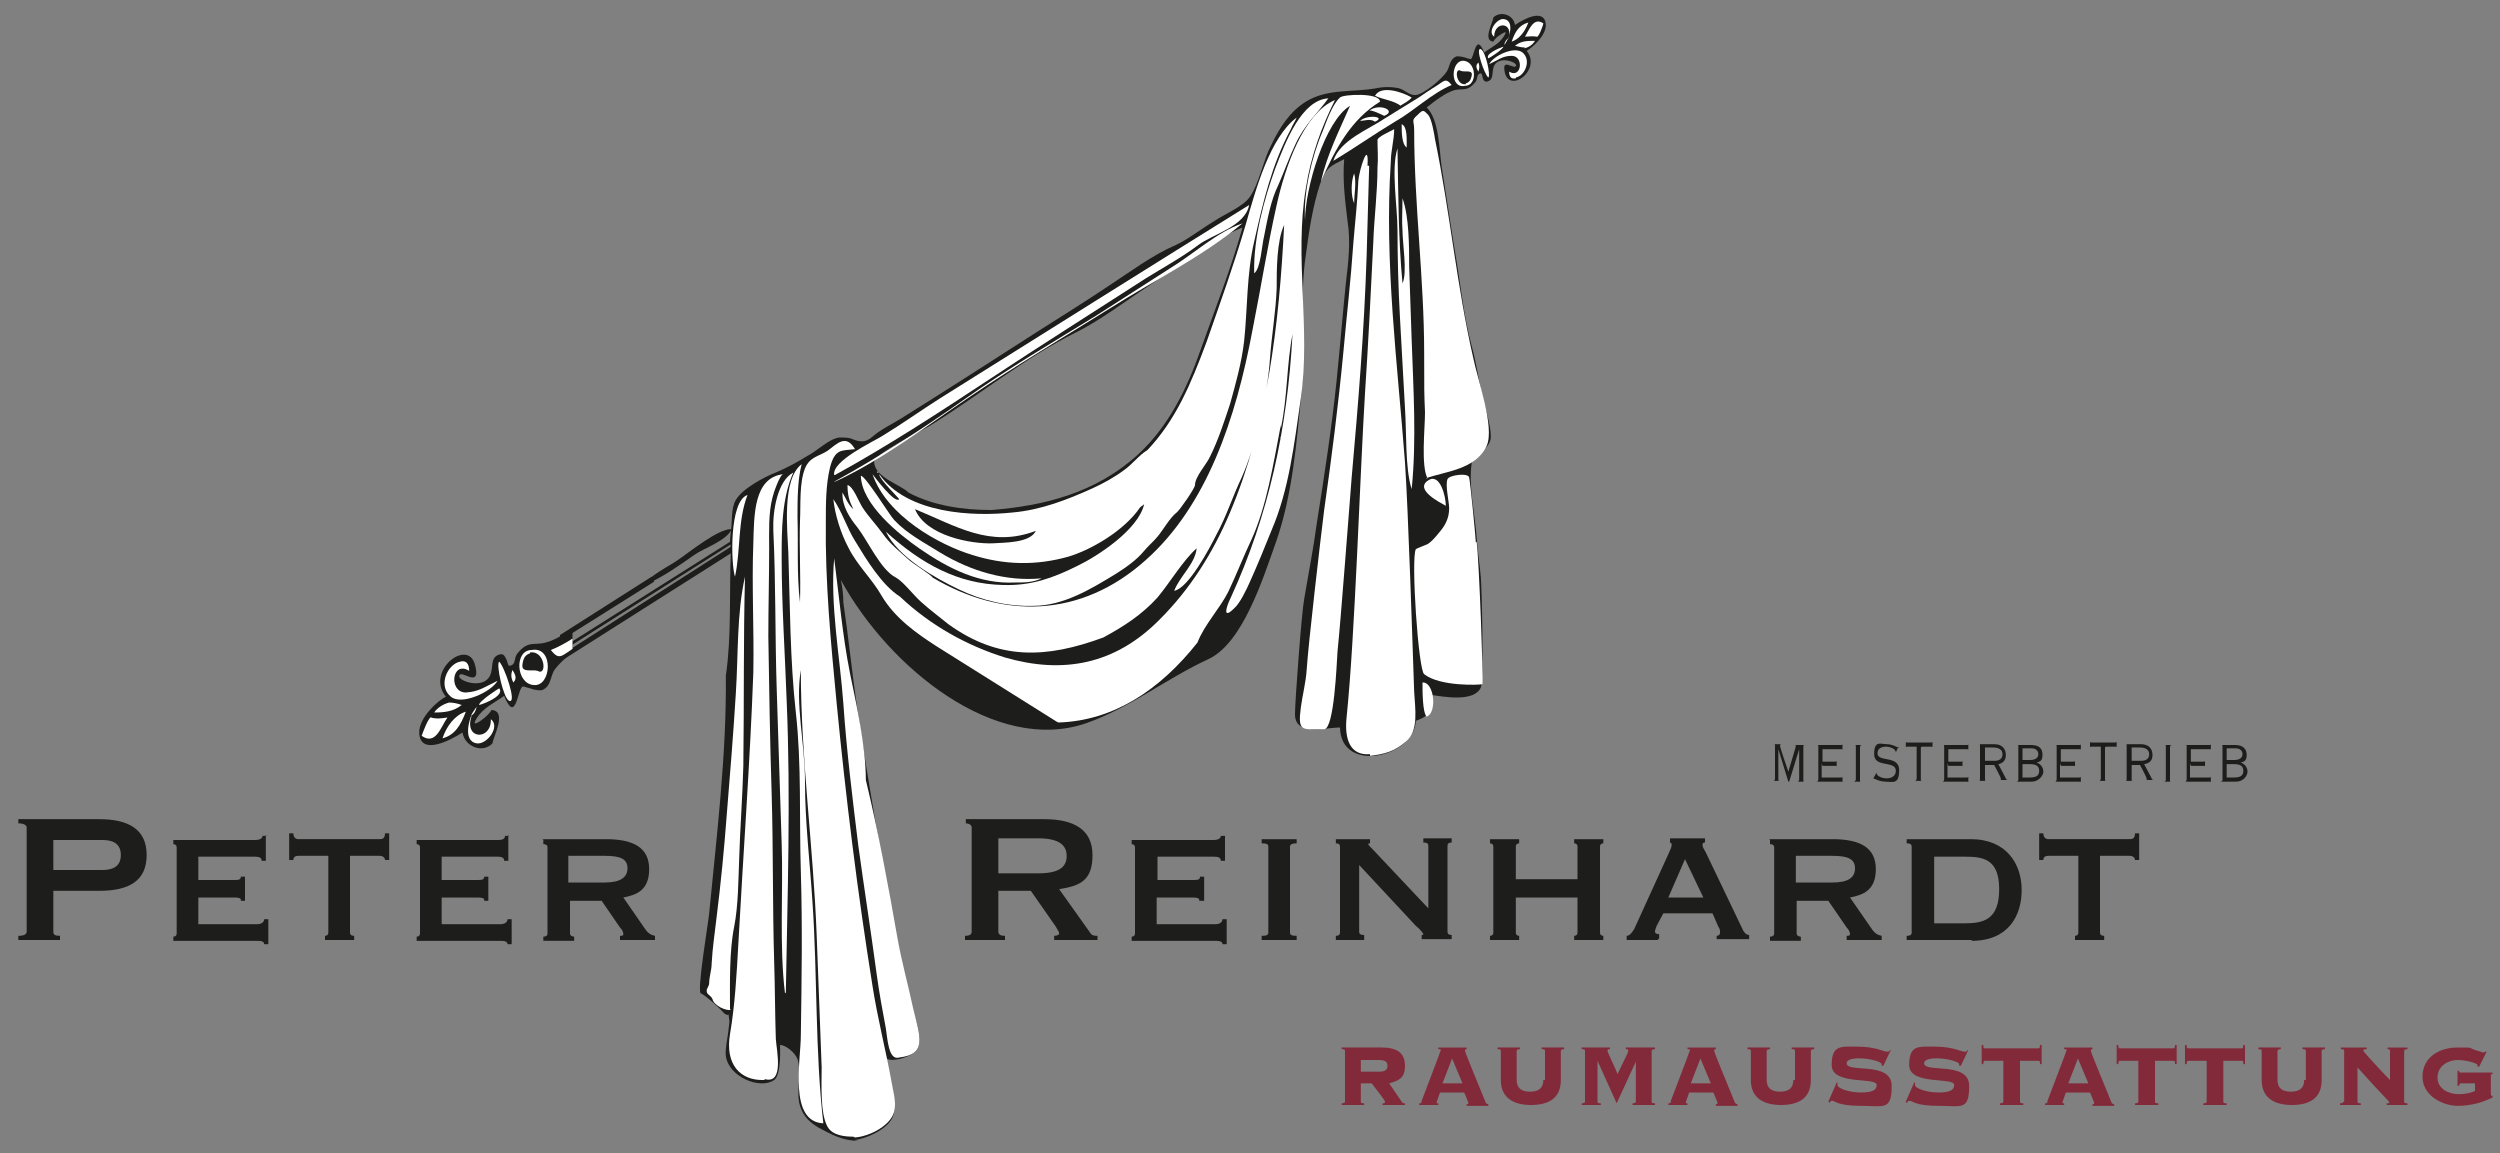 <?xml version="1.0" encoding="UTF-8"?>
<svg id="Ebene_1" data-name="Ebene 1" xmlns="http://www.w3.org/2000/svg" xmlns:xlink="http://www.w3.org/1999/xlink" version="1.1" viewBox="0 0 300 138.4">
  <rect x="0" y="0" width="300" height="138.4" fill="#808080" stroke="none"/>
  <defs>
    <style>
      .cls-1 {
        fill: #c9b2d7;
      }

      .cls-1, .cls-2, .cls-3, .cls-4, .cls-5, .cls-6 {
        stroke-width: 0px;
      }

      .cls-7 {
        clip-path: url(#clippath);
      }

      .cls-2 {
        fill: none;
      }

      .cls-3 {
        fill: #1d1d1b;
      }

      .cls-8 {
        clip-path: url(#clippath-1);
      }

      .cls-9 {
        clip-path: url(#clippath-4);
      }

      .cls-10 {
        clip-path: url(#clippath-3);
      }

      .cls-11 {
        clip-path: url(#clippath-2);
      }

      .cls-12 {
        clip-path: url(#clippath-7);
      }

      .cls-13 {
        clip-path: url(#clippath-8);
      }

      .cls-14 {
        clip-path: url(#clippath-6);
      }

      .cls-15 {
        clip-path: url(#clippath-5);
      }

      .cls-16 {
        clip-path: url(#clippath-9);
      }

      .cls-17 {
        clip-path: url(#clippath-60);
      }

      .cls-18 {
        clip-path: url(#clippath-69);
      }

      .cls-19 {
        clip-path: url(#clippath-20);
      }

      .cls-20 {
        clip-path: url(#clippath-21);
      }

      .cls-21 {
        clip-path: url(#clippath-24);
      }

      .cls-22 {
        clip-path: url(#clippath-23);
      }

      .cls-23 {
        clip-path: url(#clippath-22);
      }

      .cls-24 {
        clip-path: url(#clippath-25);
      }

      .cls-25 {
        clip-path: url(#clippath-44);
      }

      .cls-26 {
        clip-path: url(#clippath-45);
      }

      .cls-27 {
        clip-path: url(#clippath-40);
      }

      .cls-28 {
        clip-path: url(#clippath-42);
      }

      .cls-29 {
        clip-path: url(#clippath-41);
      }

      .cls-30 {
        clip-path: url(#clippath-47);
      }

      .cls-31 {
        clip-path: url(#clippath-43);
      }

      .cls-32 {
        clip-path: url(#clippath-46);
      }

      .cls-33 {
        clip-path: url(#clippath-48);
      }

      .cls-34 {
        clip-path: url(#clippath-49);
      }

      .cls-35 {
        clip-path: url(#clippath-84);
      }

      .cls-36 {
        clip-path: url(#clippath-88);
      }

      .cls-37 {
        clip-path: url(#clippath-86);
      }

      .cls-38 {
        clip-path: url(#clippath-81);
      }

      .cls-39 {
        clip-path: url(#clippath-83);
      }

      .cls-40 {
        clip-path: url(#clippath-85);
      }

      .cls-41 {
        clip-path: url(#clippath-80);
      }

      .cls-42 {
        clip-path: url(#clippath-87);
      }

      .cls-43 {
        clip-path: url(#clippath-82);
      }

      .cls-44 {
        clip-path: url(#clippath-89);
      }

      .cls-45 {
        clip-path: url(#clippath-27);
      }

      .cls-46 {
        clip-path: url(#clippath-28);
      }

      .cls-47 {
        clip-path: url(#clippath-26);
      }

      .cls-48 {
        clip-path: url(#clippath-29);
      }

      .cls-49 {
        clip-path: url(#clippath-34);
      }

      .cls-50 {
        clip-path: url(#clippath-35);
      }

      .cls-51 {
        clip-path: url(#clippath-36);
      }

      .cls-52 {
        clip-path: url(#clippath-37);
      }

      .cls-53 {
        clip-path: url(#clippath-39);
      }

      .cls-54 {
        clip-path: url(#clippath-33);
      }

      .cls-55 {
        clip-path: url(#clippath-32);
      }

      .cls-56 {
        clip-path: url(#clippath-30);
      }

      .cls-57 {
        clip-path: url(#clippath-38);
      }

      .cls-58 {
        clip-path: url(#clippath-31);
      }

      .cls-59 {
        clip-path: url(#clippath-90);
      }

      .cls-60 {
        clip-path: url(#clippath-53);
      }

      .cls-61 {
        clip-path: url(#clippath-54);
      }

      .cls-62 {
        clip-path: url(#clippath-50);
      }

      .cls-63 {
        clip-path: url(#clippath-51);
      }

      .cls-64 {
        clip-path: url(#clippath-52);
      }

      .cls-65 {
        clip-path: url(#clippath-55);
      }

      .cls-66 {
        clip-path: url(#clippath-56);
      }

      .cls-67 {
        clip-path: url(#clippath-57);
      }

      .cls-68 {
        clip-path: url(#clippath-58);
      }

      .cls-69 {
        clip-path: url(#clippath-79);
      }

      .cls-70 {
        clip-path: url(#clippath-61);
      }

      .cls-71 {
        clip-path: url(#clippath-64);
      }

      .cls-72 {
        clip-path: url(#clippath-62);
      }

      .cls-73 {
        clip-path: url(#clippath-68);
      }

      .cls-74 {
        clip-path: url(#clippath-67);
      }

      .cls-75 {
        clip-path: url(#clippath-73);
      }

      .cls-76 {
        clip-path: url(#clippath-59);
      }

      .cls-77 {
        clip-path: url(#clippath-65);
      }

      .cls-78 {
        clip-path: url(#clippath-63);
      }

      .cls-79 {
        clip-path: url(#clippath-66);
      }

      .cls-80 {
        clip-path: url(#clippath-70);
      }

      .cls-81 {
        clip-path: url(#clippath-75);
      }

      .cls-82 {
        clip-path: url(#clippath-72);
      }

      .cls-83 {
        clip-path: url(#clippath-78);
      }

      .cls-84 {
        clip-path: url(#clippath-71);
      }

      .cls-85 {
        clip-path: url(#clippath-77);
      }

      .cls-86 {
        clip-path: url(#clippath-74);
      }

      .cls-87 {
        clip-path: url(#clippath-76);
      }

      .cls-88 {
        clip-path: url(#clippath-14);
      }

      .cls-89 {
        clip-path: url(#clippath-13);
      }

      .cls-90 {
        clip-path: url(#clippath-12);
      }

      .cls-91 {
        clip-path: url(#clippath-10);
      }

      .cls-92 {
        clip-path: url(#clippath-15);
      }

      .cls-93 {
        clip-path: url(#clippath-17);
      }

      .cls-94 {
        clip-path: url(#clippath-16);
      }

      .cls-95 {
        clip-path: url(#clippath-19);
      }

      .cls-96 {
        clip-path: url(#clippath-11);
      }

      .cls-97 {
        clip-path: url(#clippath-18);
      }

      .cls-4 {
        fill: #160e16;
      }

      .cls-5 {
        fill: #fff;
      }

      .cls-6 {
        fill: #822a3a;
      }
    </style>
    <clipPath id="clippath">
      <rect class="cls-2" x="-5.2" y="-15.6" width="311.7" height="179.5"/>
    </clipPath>
    <clipPath id="clippath-1">
      <rect class="cls-2" x="-5.2" y="-15.6" width="311.7" height="179.5"/>
    </clipPath>
    <clipPath id="clippath-2">
      <rect class="cls-2" x="-5.2" y="-15.6" width="311.7" height="179.5"/>
    </clipPath>
    <clipPath id="clippath-3">
      <rect class="cls-2" x="67.2" y="1.7" width="118.4" height="135.2"/>
    </clipPath>
    <clipPath id="clippath-4">
      <rect class="cls-2" x="-5.2" y="-15.6" width="311.7" height="179.5"/>
    </clipPath>
    <clipPath id="clippath-5">
      <rect class="cls-2" x="-5.2" y="-15.6" width="311.7" height="179.5"/>
    </clipPath>
    <clipPath id="clippath-6">
      <rect class="cls-2" x="-5.2" y="-15.6" width="311.7" height="179.5"/>
    </clipPath>
    <clipPath id="clippath-7">
      <rect class="cls-2" x="-5.2" y="-15.6" width="311.7" height="179.5"/>
    </clipPath>
    <clipPath id="clippath-8">
      <rect class="cls-2" x="-5.2" y="-15.6" width="311.7" height="179.5"/>
    </clipPath>
    <clipPath id="clippath-9">
      <rect class="cls-2" x="-5.2" y="-15.6" width="311.7" height="179.5"/>
    </clipPath>
    <clipPath id="clippath-10">
      <rect class="cls-2" x="-5.2" y="-15.6" width="311.7" height="179.5"/>
    </clipPath>
    <clipPath id="clippath-11">
      <rect class="cls-2" x="-5.2" y="-15.6" width="311.7" height="179.5"/>
    </clipPath>
    <clipPath id="clippath-12">
      <rect class="cls-2" x="-5.2" y="-15.6" width="311.7" height="179.5"/>
    </clipPath>
    <clipPath id="clippath-13">
      <rect class="cls-2" x="-5.2" y="-15.6" width="311.7" height="179.5"/>
    </clipPath>
    <clipPath id="clippath-14">
      <rect class="cls-2" x="-5.2" y="-15.6" width="311.7" height="179.5"/>
    </clipPath>
    <clipPath id="clippath-15">
      <rect class="cls-2" x="-5.2" y="-15.6" width="311.7" height="179.5"/>
    </clipPath>
    <clipPath id="clippath-16">
      <rect class="cls-2" x="-5.2" y="-15.6" width="311.7" height="179.5"/>
    </clipPath>
    <clipPath id="clippath-17">
      <rect class="cls-2" x="-5.2" y="-15.6" width="311.7" height="179.5"/>
    </clipPath>
    <clipPath id="clippath-18">
      <rect class="cls-2" x="-5.2" y="-15.6" width="311.7" height="179.5"/>
    </clipPath>
    <clipPath id="clippath-19">
      <rect class="cls-2" x="-5.2" y="-15.6" width="311.7" height="179.5"/>
    </clipPath>
    <clipPath id="clippath-20">
      <rect class="cls-2" x="-5.2" y="-15.6" width="311.7" height="179.5"/>
    </clipPath>
    <clipPath id="clippath-21">
      <rect class="cls-2" x="-5.2" y="-15.6" width="311.7" height="179.5"/>
    </clipPath>
    <clipPath id="clippath-22">
      <rect class="cls-2" x="-5.2" y="-15.6" width="311.7" height="179.5"/>
    </clipPath>
    <clipPath id="clippath-23">
      <rect class="cls-2" x="-5.2" y="-15.6" width="311.7" height="179.5"/>
    </clipPath>
    <clipPath id="clippath-24">
      <rect class="cls-2" x="-5.2" y="-15.6" width="311.7" height="179.5"/>
    </clipPath>
    <clipPath id="clippath-25">
      <rect class="cls-2" x="-5.2" y="-15.6" width="311.7" height="179.5"/>
    </clipPath>
    <clipPath id="clippath-26">
      <rect class="cls-2" x="-5.2" y="-15.6" width="311.7" height="179.5"/>
    </clipPath>
    <clipPath id="clippath-27">
      <rect class="cls-2" x="-5.2" y="-15.6" width="311.7" height="179.5"/>
    </clipPath>
    <clipPath id="clippath-28">
      <rect class="cls-2" x="-5.2" y="-15.6" width="311.7" height="179.5"/>
    </clipPath>
    <clipPath id="clippath-29">
      <rect class="cls-2" x="-5.2" y="-15.6" width="311.7" height="179.5"/>
    </clipPath>
    <clipPath id="clippath-30">
      <rect class="cls-2" x="-5.2" y="-15.6" width="311.7" height="179.5"/>
    </clipPath>
    <clipPath id="clippath-31">
      <rect class="cls-2" x="-5.2" y="-15.6" width="311.7" height="179.5"/>
    </clipPath>
    <clipPath id="clippath-32">
      <rect class="cls-2" x="-5.2" y="-15.6" width="311.7" height="179.5"/>
    </clipPath>
    <clipPath id="clippath-33">
      <rect class="cls-2" x="-5.2" y="-15.6" width="311.7" height="179.5"/>
    </clipPath>
    <clipPath id="clippath-34">
      <rect class="cls-2" x="-5.2" y="-15.6" width="311.7" height="179.5"/>
    </clipPath>
    <clipPath id="clippath-35">
      <rect class="cls-2" x="-5.2" y="-15.6" width="311.7" height="179.5"/>
    </clipPath>
    <clipPath id="clippath-36">
      <rect class="cls-2" x="-5.2" y="-15.6" width="311.7" height="179.5"/>
    </clipPath>
    <clipPath id="clippath-37">
      <rect class="cls-2" x="-5.2" y="-15.6" width="311.7" height="179.5"/>
    </clipPath>
    <clipPath id="clippath-38">
      <rect class="cls-2" x="-5.2" y="-15.6" width="311.7" height="179.5"/>
    </clipPath>
    <clipPath id="clippath-39">
      <rect class="cls-2" x="-5.2" y="-15.6" width="311.7" height="179.5"/>
    </clipPath>
    <clipPath id="clippath-40">
      <rect class="cls-2" x="-5.2" y="-15.6" width="311.7" height="179.5"/>
    </clipPath>
    <clipPath id="clippath-41">
      <rect class="cls-2" x="-5.2" y="-15.6" width="311.7" height="179.5"/>
    </clipPath>
    <clipPath id="clippath-42">
      <rect class="cls-2" x="-5.2" y="-15.6" width="311.7" height="179.5"/>
    </clipPath>
    <clipPath id="clippath-43">
      <rect class="cls-2" x="-5.2" y="-15.6" width="311.7" height="179.5"/>
    </clipPath>
    <clipPath id="clippath-44">
      <rect class="cls-2" x="-5.2" y="-15.6" width="311.7" height="179.5"/>
    </clipPath>
    <clipPath id="clippath-45">
      <rect class="cls-2" x="-5.2" y="-15.6" width="311.7" height="179.5"/>
    </clipPath>
    <clipPath id="clippath-46">
      <rect class="cls-2" x="-5.2" y="-15.6" width="311.7" height="179.5"/>
    </clipPath>
    <clipPath id="clippath-47">
      <rect class="cls-2" x="-5.2" y="-15.6" width="311.7" height="179.5"/>
    </clipPath>
    <clipPath id="clippath-48">
      <rect class="cls-2" x="-5.2" y="-15.6" width="311.7" height="179.5"/>
    </clipPath>
    <clipPath id="clippath-49">
      <rect class="cls-2" x="-5.2" y="-15.6" width="311.7" height="179.5"/>
    </clipPath>
    <clipPath id="clippath-50">
      <rect class="cls-2" x="-5.2" y="-15.6" width="311.7" height="179.5"/>
    </clipPath>
    <clipPath id="clippath-51">
      <rect class="cls-2" x="-5.2" y="-15.6" width="311.7" height="179.5"/>
    </clipPath>
    <clipPath id="clippath-52">
      <rect class="cls-2" x="-5.2" y="-15.6" width="311.7" height="179.5"/>
    </clipPath>
    <clipPath id="clippath-53">
      <rect class="cls-2" x="-5.2" y="-15.6" width="311.7" height="179.5"/>
    </clipPath>
    <clipPath id="clippath-54">
      <rect class="cls-2" x="-5.2" y="-15.6" width="311.7" height="179.5"/>
    </clipPath>
    <clipPath id="clippath-55">
      <rect class="cls-2" x="-5.2" y="-15.6" width="311.7" height="179.5"/>
    </clipPath>
    <clipPath id="clippath-56">
      <rect class="cls-2" x="-5.2" y="-15.6" width="311.7" height="179.5"/>
    </clipPath>
    <clipPath id="clippath-57">
      <rect class="cls-2" x="-5.2" y="-15.6" width="311.7" height="179.5"/>
    </clipPath>
    <clipPath id="clippath-58">
      <rect class="cls-2" x="-5.2" y="-15.6" width="311.7" height="179.5"/>
    </clipPath>
    <clipPath id="clippath-59">
      <rect class="cls-2" x="-5.2" y="-15.6" width="311.7" height="179.5"/>
    </clipPath>
    <clipPath id="clippath-60">
      <rect class="cls-2" x="-5.2" y="-15.6" width="311.7" height="179.5"/>
    </clipPath>
    <clipPath id="clippath-61">
      <rect class="cls-2" x="50.1" y="75.4" width="18.6" height="14.6"/>
    </clipPath>
    <clipPath id="clippath-62">
      <rect class="cls-2" x="50.1" y="75.4" width="18.6" height="14.6"/>
    </clipPath>
    <clipPath id="clippath-63">
      <rect class="cls-2" x="-5.2" y="-15.6" width="311.7" height="179.5"/>
    </clipPath>
    <clipPath id="clippath-64">
      <rect class="cls-2" x="-5.2" y="-15.6" width="311.7" height="179.5"/>
    </clipPath>
    <clipPath id="clippath-65">
      <rect class="cls-2" x="-5.2" y="-15.6" width="311.7" height="179.5"/>
    </clipPath>
    <clipPath id="clippath-66">
      <rect class="cls-2" x="-5.2" y="-15.6" width="311.7" height="179.5"/>
    </clipPath>
    <clipPath id="clippath-67">
      <rect class="cls-2" x="-5.2" y="-15.6" width="311.7" height="179.5"/>
    </clipPath>
    <clipPath id="clippath-68">
      <rect class="cls-2" x="-5.2" y="-15.6" width="311.7" height="179.5"/>
    </clipPath>
    <clipPath id="clippath-69">
      <rect class="cls-2" x="-5.2" y="-15.6" width="311.7" height="179.5"/>
    </clipPath>
    <clipPath id="clippath-70">
      <rect class="cls-2" x="-5.2" y="-15.6" width="311.7" height="179.5"/>
    </clipPath>
    <clipPath id="clippath-71">
      <rect class="cls-2" x="-5.2" y="-15.6" width="311.7" height="179.5"/>
    </clipPath>
    <clipPath id="clippath-72">
      <rect class="cls-2" x="-5.2" y="-15.6" width="311.7" height="179.5"/>
    </clipPath>
    <clipPath id="clippath-73">
      <rect class="cls-2" x="-5.2" y="-15.6" width="311.7" height="179.5"/>
    </clipPath>
    <clipPath id="clippath-74">
      <rect class="cls-2" x="-5.2" y="-15.6" width="311.7" height="179.5"/>
    </clipPath>
    <clipPath id="clippath-75">
      <rect class="cls-2" x="-5.2" y="-15.6" width="311.7" height="179.5"/>
    </clipPath>
    <clipPath id="clippath-76">
      <rect class="cls-2" x="-5.2" y="-15.6" width="311.7" height="179.5"/>
    </clipPath>
    <clipPath id="clippath-77">
      <rect class="cls-2" x="-5.2" y="-15.6" width="311.7" height="179.5"/>
    </clipPath>
    <clipPath id="clippath-78">
      <rect class="cls-2" x="-5.2" y="-15.6" width="311.7" height="179.5"/>
    </clipPath>
    <clipPath id="clippath-79">
      <rect class="cls-2" x="-5.2" y="-15.6" width="311.7" height="179.5"/>
    </clipPath>
    <clipPath id="clippath-80">
      <rect class="cls-2" x="-5.2" y="-15.6" width="311.7" height="179.5"/>
    </clipPath>
    <clipPath id="clippath-81">
      <rect class="cls-2" x="-5.2" y="-15.6" width="311.7" height="179.5"/>
    </clipPath>
    <clipPath id="clippath-82">
      <rect class="cls-2" x="-5.2" y="-15.6" width="311.7" height="179.5"/>
    </clipPath>
    <clipPath id="clippath-83">
      <rect class="cls-2" x="-5.2" y="-15.6" width="311.7" height="179.5"/>
    </clipPath>
    <clipPath id="clippath-84">
      <rect class="cls-2" x="-5.2" y="-15.6" width="311.7" height="179.5"/>
    </clipPath>
    <clipPath id="clippath-85">
      <rect class="cls-2" x="-5.2" y="-15.6" width="311.7" height="179.5"/>
    </clipPath>
    <clipPath id="clippath-86">
      <rect class="cls-2" x="-5.2" y="-15.6" width="311.7" height="179.5"/>
    </clipPath>
    <clipPath id="clippath-87">
      <rect class="cls-2" x="-5.2" y="-15.6" width="311.7" height="179.5"/>
    </clipPath>
    <clipPath id="clippath-88">
      <rect class="cls-2" x="-5.2" y="-15.6" width="311.7" height="179.5"/>
    </clipPath>
    <clipPath id="clippath-89">
      <rect class="cls-2" x="-5.2" y="-15.6" width="311.7" height="179.5"/>
    </clipPath>
    <clipPath id="clippath-90">
      <rect class="cls-2" x="-5.2" y="-15.6" width="311.7" height="179.5"/>
    </clipPath>
  </defs>
  <g class="cls-7">
    <g class="cls-8">
      <path class="cls-3" d="M249,112.8v-.5c.2,0,.4-.1.4-.4v-9.2h-3.6c-.3,0-.6.1-.6.5h-.5v-3.2h.5c0,.5.3.7.6.7h9.8c.3,0,.6-.1.6-.7h.5v3.2h-.5c0-.3-.3-.5-.6-.5h-3.6v9.2c0,.3.2.4.5.4v.5h-3.6ZM232.1,102.7v8.1h3.6c2.3,0,4.2-.4,4.2-4.1s-2-3.9-4.2-3.9h-3.6ZM236.6,112.8h-7.8v-.5c.4,0,.6-.1.6-.4v-10.3c0-.3-.2-.4-.6-.4v-.5h7.7c4.3,0,6.1,3,6.1,6.1,0,3.1-1.6,6.1-6,6.1M215.5,102.7v3.2h4.4c1.9,0,2.7-.6,2.7-1.7s-.8-1.5-2.7-1.5h-4.4ZM212.3,100.7h7.6c3.3,0,5.2,1,5.2,3.6s-1.6,3.1-3.1,3.4l2.7,3.9c.3.4.6.6,1.1.7v.5h-4.2v-.5c.2,0,.4,0,.4-.2s-.1-.5-.4-.8l-2.2-3.2h-3.8v3.9c0,.3.3.4.5.4v.5h-3.7v-.5c.3,0,.5-.1.5-.4v-10.3c0-.3-.2-.4-.5-.4v-.5h0ZM202.2,103.1l-2,4.6h4.2l-2.2-4.6ZM198.9,112.8h-3.7v-.5c.4,0,.7-.5.9-.8l4.1-9c.2-.5.4-.8.4-1.1s-.1-.2-.2-.3v-.5h4.2v.5c-.1,0-.3,0-.3.3s.2.5.4.9l4.5,9.4c.2.3.4.5.7.5v.5h-3.9v-.4c.2,0,.4-.1.4-.4s0-.4-.2-.7l-.7-1.6h-5.9l-.8,1.5c-.1.3-.2.5-.2.7s.2.3.5.3v.5h0ZM189.3,107.7h-7.4v4.2c0,.3.2.4.4.4v.5h-3.5v-.5c.2,0,.4-.1.4-.4v-10.3c0-.3-.2-.4-.4-.4v-.5h3.5v.5c-.2,0-.4.1-.4.4v3.9h7.4v-3.9c0-.3-.2-.4-.4-.4v-.5h3.5v.5c-.2,0-.4.1-.4.4v10.3c0,.3.2.4.4.4v.5h-3.5v-.5c.2,0,.4-.1.4-.4v-4.2ZM163.7,112.8h-3.4v-.5c.3,0,.5-.1.5-.4v-10.3c0-.3-.2-.4-.5-.4v-.5h4.1v.5c-.2,0-.2,0-.2.1,0,.1.2.3.6.7l6.6,7v-7.5c0-.3-.2-.4-.6-.4v-.5h3.4v.5c-.3,0-.5.1-.5.4v10.3c0,.3.2.4.5.4v.5h-3.6v-.5c.1,0,.2,0,.2-.1s-.4-.6-.9-1l-6.8-7.3v8c0,.3.2.4.6.4v.5h0ZM155.6,112.8h-4.2v-.5c.6,0,.8-.1.8-.4v-10.3c0-.3-.2-.4-.8-.4v-.5h4.2v.5c-.5,0-.8.1-.8.4v10.3c0,.3.2.4.8.4v.5ZM147,100.2v3.1h-.5c0-.4-.3-.5-.9-.5h-6.7v2.8h4.2c.6,0,.9,0,.9-.4h.5v2.9h-.6c.1-.4-.4-.4-1.1-.4h-4v3.2h7.1c.4,0,.8-.2.8-.6h.5v3h-.5c0-.3-.3-.4-.8-.4h-10.1v-.5c.2,0,.4-.1.4-.4v-10.3c0-.3-.2-.4-.4-.4v-.5h9.8c.6,0,.9-.2.9-.5,0,0,.5,0,.5,0ZM119.8,100.7v4.1h4.8c2.7,0,3.4-.9,3.4-2.1s-.8-2.1-3.4-2.1h-4.8ZM115.9,98.8v-.5h9.4c3.5,0,5.8,1.2,5.8,4.3s-1.5,3.7-4,4.1l3.7,5.2c.2.4.6.4.9.4v.5h-5.2v-.5c.3,0,.6-.1.6-.3s-.2-.4-.4-.8l-3-4.3h-3.9v4.9c0,.3.2.5.8.5v.5h-4.8v-.5c.6,0,.8-.2.8-.5v-12.5c0-.3-.3-.5-.8-.5M68.2,102.7v3.2h4.4c1.8,0,2.7-.6,2.7-1.7s-.8-1.5-2.7-1.5h-4.4ZM65.1,100.7h7.6c3.3,0,5.2,1,5.2,3.6s-1.6,3.1-3.1,3.4l2.7,3.9c.3.4.6.6,1.1.7v.5h-4.2v-.5c.2,0,.4,0,.4-.2s-.1-.5-.4-.8l-2.2-3.2h-3.8v3.9c0,.3.3.4.5.4v.5h-3.7v-.5c.3,0,.5-.1.5-.4v-10.3c0-.3-.2-.4-.5-.4,0,0,0-.5,0-.5ZM61,100.2v3.1h-.5c0-.4-.3-.5-.8-.5h-6.7v2.8h4.2c.6,0,.9,0,.9-.4h.5v2.9h-.5c.1-.4-.4-.4-1.1-.4h-4v3.2h7.1c.4,0,.8-.2.8-.6h.5v3h-.5c0-.3-.3-.4-.8-.4h-10.1v-.5c.2,0,.4-.1.4-.4v-10.3c0-.3-.2-.4-.4-.4v-.5h9.8c.6,0,.8-.2.8-.5,0,0,.5,0,.5,0ZM39,112.8v-.5c.2,0,.4-.1.4-.4v-9.2h-3.6c-.3,0-.6.1-.6.5h-.5v-3.2h.5c0,.5.3.7.6.7h9.8c.3,0,.6-.1.6-.7h.5v3.2h-.5c0-.3-.3-.5-.6-.5h-3.6v9.2c0,.3.2.4.5.4v.5h-3.6ZM31.9,100.2v3.1h-.5c0-.4-.3-.5-.9-.5h-6.7v2.8h4.2c.6,0,.9,0,.9-.4h.5v2.9h-.5c.1-.4-.4-.4-1.1-.4h-4v3.2h7.1c.4,0,.8-.2.8-.6h.5v3h-.5c0-.3-.3-.4-.8-.4h-10.1v-.5c.2,0,.4-.1.4-.4v-10.3c0-.3-.2-.4-.4-.4v-.5h9.8c.6,0,.9-.2.9-.5,0,0,.5,0,.5,0ZM6.4,100.8v3.6h5.9c1.2,0,2.2-.4,2.2-1.8s-1-1.8-2.2-1.8h-5.9ZM7.2,112.3v.5H2.2v-.5c.7,0,1-.2,1-.5v-12.5c0-.3-.4-.5-1-.5v-.5h9.7c3.5,0,5.7,1.2,5.7,4.3s-2.1,4.3-5.7,4.3h-5.5v4.9c0,.4.2.5.9.5"/>
    </g>
  </g>
  <g class="cls-11">
    <g class="cls-10">
      <path class="cls-3" d="M103,136.9c-1.9,0-3.3-.8-4.8-1.6-1-.6-1.8-1.3-2.2-2.6-.5-1.5.2-4.2-.3-5.6-.3-.8-1.4-1.7-2.1-1.7,0,0,.2,3.6-.7,4.2-1.7,1.2-5.5-.4-5.8-2.9-.1-.8.2-2.1.3-2.9,0-.4.2-1.1.1-1.5-.1-.6,0-.6-.2-.5,0,0-.1,0-.4-.2-.5-.6-2.3-2.2-2.8-2.4-.5-.2.9-8.5,1-9.6.9-9.3,2.1-19.1,2-28.5.7-4.8.4-9.9.6-14.8,0-1.6-.2-.8,0-2.5.2-1.3,0-2.8.6-3.8.8-1.4,3.5-2.8,4.8-3.3,1.4-.6,2.5-1.2,3.8-2,1.2-.6,2.5-2,3.8-2.2.6,0,1.2,0,1.6.2.8.3,1.5.5,2.4-.3.9-.8,2.3-1.5,3.3-2.1,5.6-3.5,11.2-7.1,16.8-10.7,2.7-1.7,5.4-3.4,8.1-5.2,2.6-1.7,5.4-3.8,8.2-5,1.5-.7,3-1.9,4.5-2.8,1.3-.9,3.6-1.8,4.4-3,1.1-1.6,1.6-4.4,2.5-6.1,1.1-2.3,2.3-4.1,4.2-5.3,2.6-1.6,5.6-1.1,8.4-1.6.9-.2,1.9-.2,2.8,0,.7.2,1.3.9,2,.8,1-.1,3.2-2,3.7-2.8.4-.6.3-1.4,1.1-1.8.2-.1.7,0,1.1.1.3.1.6.2.7.2.4-.2.6-3.3,1.6-.8.8-.6,1.8-1,2.4-2,.5-.8-.2-.3-.8.1-.3.3-.6.6-.4.6-1.5,0-.1-2.4-.1-2.9.8-.8,2.4-.4,2.6.9,1-.7,3.6-2.1,3.7,0,0,1.3-1.6,2.7-2.3,3.1,1.8,2.2-1.9,5.1-2.6,2.7-.3-1.3.2-1.1.7-.9.2,0,.4.2.5.1.7-.3-1.4-1.3-2.3-.4-.7.7,0,2-1.1,2.2-.3,0-.4-.2-.5-.5,0-.2-.1-.5-.2-.5-.6.1-.3.7-.7,1.1-.9,1.1-1.4.7-2.4.9-1.1.3-2.4,1.3-3.4,2.1,1.5,1.4,1.5,5.1,1.8,7.1.5,3.2,1,6.4,1.5,9.6.7,3.9,1.1,8.2,2.1,11.9.5,1.8.8,3.8,1.2,5.6.3,1.6,1.1,3.7,1.1,5.3s-2.1,2-2.3,3.2c-.4,2.7.4,6.1.6,8.9.1,1.6.4,3.4.5,4.8.1.9.4,12.4,0,13.2-.8,1.8-4.5,1.1-5.9.9.5,2.1-.8,2.7-1.9,3.1-.2,4.4-9,6.4-9.1.8-1.8,0-5.5,1.1-5.4-1.7,0-1.4.8-12.2,1.1-13.7.5-3,1.1-6,1.5-9,.9-5.7,1.8-11.5,2.4-17.3.4-3.9.7-7.7,1.1-11.6.3-2.5.6-5,.2-7.5-.3-2.5-.6-4.8-.4-7.4-1.6.8-2.2,1-2.9,3-.9,2.8-1.3,5.5-1.7,8.5-.8,5.2,0,10.8-.5,16.3-.6,6.2-1.1,12.5-3.1,18.2-1.6,4.5-4,12.1-8.1,14-5,2.3-9.5,5.9-14.7,7.7-10.8,3.7-23.6-6.6-29.4-17.2.2.9.3,1.8.3,2.7h0c.6,4,1,8.1,1.6,12.2,1.3,8.9,2.9,18,4.5,26.6.7,3.4,1.4,7,2.3,10.3.4,1.4,1.2,3.5.4,4.6-.7.9-3.2,1.6-3.8.9.3,1.7,1.7,5.5.9,7.2-.6,1.4-3.2,2.6-4.6,2.7M119,61.2c6.2-.5,12.5-2,17.6-6.7,3.5-3.2,5.8-7.7,7.5-12.6,1.7-4.8,3.6-9.6,5-14.6-3.8,1.5-7.6,4.6-11.1,6.9-2.9,1.9-5.9,4.2-8.9,5.7-6.1,3-11.8,7.7-17.7,11.3-.7.4-6.5,3.3-6.5,4.2,0,1.9,3.3,2.8,4.1,3.7,3,1.6,6.6,2.1,9.9,2.1"/>
    </g>
  </g>
  <g class="cls-9">
    <polygon class="cls-3" points="67.2 76.2 67.2 76.9 78.5 69.8 78.2 69.2 67.2 76.2"/>
  </g>
  <g class="cls-15">
    <polygon class="cls-3" points="67.2 77.9 67.2 78.3 88.2 65 88.1 64.7 67.2 77.9"/>
  </g>
  <g class="cls-14">
    <polygon class="cls-3" points="67.2 78.7 67.2 79.4 88.8 65.7 88.5 65.1 67.2 78.7"/>
  </g>
  <g class="cls-12">
    <g>
      <g class="cls-13">
        <path class="cls-5" d="M102.6,136.5c1.2-.1,2.7-.7,3.7-1.6,1.6-1.4,1.1-2.9.7-5-.7-3.9-1.7-7.7-2.3-11.6-1.8-11.2-3.2-22.6-4.3-33.9-.7-7.3-1.4-14.6-1.3-21.9,0-2.1,0-4.3.5-6.4.6-2.3,1.4-2,3-2.2-1.1-1.9-2.2-.6-3.3.2-1.1.7-2.1.7-2.7,2.1-.7,1.8-.5,4.3-.6,6.3-.1,3.3.1,6.5,0,9.8-.4-3.3-.2-6.8-.3-10.3,0-2,0-4.4.5-6.3-2.4,1.8-1.7,8-1.6,10.6.2,6.3.2,12.9.9,19.2.7,6.2.4,12.8.6,19.1.2,6.5.1,13,0,19.6,0,3.1-1.5,10.4,2.7,10.6-1-8.7-.7-17.7-1.3-26.5-.3-4.8-.9-9.6-.9-14.4s-1.2-9.4-.5-13.5c0,10.6,1.5,21.2,1.9,31.8.2,5.2.4,10.6.6,15.9,0,1.9-.2,5.5.7,7.1.6,1.1,2.2,1.2,3.1,1.2"/>
      </g>
      <g class="cls-16">
        <path class="cls-5" d="M91.8,129.5c2.3.6,1.4-3.4,1.3-4.8-.1-3-.1-6.2-.2-9.3-.2-6.7-.1-13.4-.3-20.1-.2-6.3-.3-12.6-.4-18.9,0-3.5.1-7.1.1-10.6,0-2-.1-4.2.4-6.1.1-.5.9-2.8,1.3-2.8-3.6.4-3.5,5-3.6,8.3-.2,5.1.1,10.2,0,15.5-.4,10.9-1.2,21.5-1.8,32.6-.2,3.6-.4,7.3-1,10.8-.6,3.6,1.2,5.6,4.1,5.5"/>
      </g>
      <g class="cls-91">
        <path class="cls-5" d="M107.9,126.9c3.4-.4,2.5-2.5,1.7-5.8-.6-2.8-1.4-5.7-1.9-8.5-1.1-6.3-2.3-12.8-3.8-19h0c0-4-1.1-8.9-1.9-12.8-.9-4.5-1.3-9.2-1.9-13.8-.5,5.6.7,11.9,1.1,17.4.4,5.8,1.1,11.4,1.8,17.1.7,5.1,1.5,10.2,2.2,15.4.3,2.2.7,4.4,1.1,6.5.2,1.2.3,3.9,1.6,3.5"/>
      </g>
    </g>
  </g>
  <g class="cls-96">
    <path class="cls-4" d="M88.8,127.2h0c0-.1,0,0,0,0Z"/>
  </g>
  <g class="cls-90">
    <g>
      <g class="cls-89">
        <path class="cls-5" d="M87.6,121.1c0-3.1-.1-6.9.5-9.9h0c.5-2.5.5-5.7.6-8.1.1-3.5.4-7.4.5-11.2.1-7.7,0-15.1.2-22.7-1,4.4-.8,9.4-1.1,14-.3,4.9-.7,9.8-1.1,14.7-.3,4-.7,8.1-1.2,12.1-.2,1.8-.5,3.7-.6,5.6,0,.8-.3,1.6-.3,2.4,0,.3-.3.6-.3.9,0,.5.5.5.7,1,.2.8,1.6,1.4,2.2,1.3"/>
      </g>
      <g class="cls-88">
        <path class="cls-5" d="M94.3,119.1c.2-11.8.6-23.3.1-35-.2-5.7-.6-11.5-.6-17.1,0-3.4,0-7.2,1.4-10.3-1.9,1-2.5,4.6-2.4,7,.3,6.2.2,12.5.4,18.8.2,6.2.4,12.5.6,18.7.2,5.8-.3,12.3.4,18"/>
      </g>
      <g class="cls-92">
        <path class="cls-5" d="M127,86.7c6.6-.2,12.2-3.9,16.7-9.6.8-2.1,2.7-4.1,3.7-6.1,1-2.1,1.8-4.2,2.8-6.3,1.8-4,2.6-9,3.5-13.7v.4c.8-3.7.7-7.7,1.4-11.3-.6,11.4-2.9,21.8-7.4,31.6-.6,1.2-1,2.7.4,1.3.7-.6,1.5-2.3,1.9-3.2.9-2,1.8-4.2,2.6-6.2,2.1-4.9,2.7-10.3,3.5-15.8,1.2-8.3-.8-16.9.6-25.2.6-3.9,1.9-7.4,3.5-10.6-3.8,1.6-6,8.1-7,12.6-1.1,4.9-1.9,10-2.9,15-2,10.7-5.5,21.1-12.8,27.6-7.8,7-17.2,7.1-25.6,2.1h0c0-.2-2.5-1.8-2.7-2-1.1-1-2.4-2-3.3-3.3-.8-1.1-1.6-1.9-2.4-3.1-.5-.8-1.1-2.5-1.8-2.7,0,1.2.2,1.9.7,2.9-.6-.5-.9-1.3-1.3-2-.1,1.6.9,3.1,1.8,4.2,1.3,1.7,2.8,5.1,4.6,6,.9.5,2.1,2.1,3,2.9,1.1,1,2.2,1.8,3.3,2.7,6.1,4.4,11.8,4.1,18.6,1.6,2.4-1.3,4.6-2.7,6.5-4.8,1.5-1.8,3.1-4.5,4.7-5.9-.2,1.9-2,3.3-2.7,5.1,1.7-.3,4.2-5,5.1-6.8,1.2-2.2,1.9-4.5,3-6.8,1.7-3.8,3.1-9.9,3.4-14.3.2-2.8.7-5.6.8-8.4,0-2.2,0-5.7.9-7.6-.6,11.9-2,23.9-6.5,34.5-2.1,5-4.9,9.3-8.4,12.8-5.4,5.5-11.7,6.6-18.6,4.6-4.5-1.4-8.9-3.8-12.6-7.3-2.2-1.4-4-4.4-5.4-6.7-.9-1.4-1.6-3.6-2.6-5,.2,1.9.9,4.1,1.8,5.8,1.1,2.2,2.8,3.7,4,5.8,1.6,2.7,4.2,4.5,6.5,6,4.8,3,9.7,6.1,14.5,9.1"/>
      </g>
      <g class="cls-94">
        <path class="cls-5" d="M164.4,90.7c1.7-.2,2.9-.5,4.3-1.7,1.6-1.3,1.1-4,1-6-.2-5.8-.7-21.5-1.1-27.5-.9-11.9-2.5-24-1.7-36.1,0-1.3.4-2.6.4-3.9-.3.2-2,.9-2,1.3,0,1.1.1,2.2,0,3.3,0,3-.4,6-.5,8.9-.3,6.1-.6,12.2-1,18.2-.6,9.7-1.2,29.1-2.2,38.8-.3,2.7.4,4.7,2.8,4.5"/>
      </g>
      <g class="cls-93">
        <path class="cls-5" d="M158.9,87.5c1.2,0,1.5-7.8,1.6-9.3.4-3.8,1.4-17.2,1.7-20.9.8-9,1.5-17.5,1.8-26.7.1-3.6.2-7.1.3-10.7h-.2c.2-3.3-1,.5-1.1,1.8-.1,2.5-.4,5-.6,7.5-.3,4.4-.8,8.7-1.2,13.1-.6,6.3-1.4,12.6-2.3,18.9-.4,3.2-1.9,16-2.1,19.2-.1,1.5-.5,3-.7,4.5-.4,3,.2,2.6,2.6,2.6"/>
      </g>
      <g class="cls-97">
        <path class="cls-5" d="M171.2,86c1.3-.5.9-4.2-.5-4.1,0,1.1,0,3.6.5,4.1"/>
      </g>
      <g class="cls-95">
        <path class="cls-5" d="M124,72.7c3.6,0,6.9-2,10-3.9,1.1-.7,2.4-1.6,3.3-2.7.5-.6,1.1-1.1,1.6-1.7.6-.7,1.5-2.3,2.3-2.9.3-.2,2.2-2.9,2.2-3.3,0-1,1.4-2.5,1.8-3.4,1-2,1.7-4.2,2.4-6.3.7-2.5,1.4-5,1.7-7.6.4-3.8.3-8.1,1.2-11.9,1.1-4.9,2.1-9.2,4.4-13.5.2-.5.5-.9.7-1.4-3.2,2.4-4.9,8.6-6.1,12.8-1.4,4.8-3.1,9.5-4.7,14.1-1.9,5.1-3.7,9.4-7.1,13-1,.6-1.8,1.7-2.8,2.4-1.2.9-2.5,1.6-3.8,2.2-3.1,1.4-6.2,2.6-9.6,2.9-4.7.5-12.6.2-16-4.6,0,.6,2.4,2.9,2.4,3-.5.6-2.9-2.6-3.2-3,1.7,5,8,8.5,12,9.7,3.8,1.2,7.6,1.3,11.5.2,2.7-.8,6.7-3.1,8.6-5.9.2-.2.3-.2.5-.4-.7,3.1-5.7,6.3-8,7.4-3,1.5-5.6,2.4-8.9,2.3-5.4-.1-9.8-2.5-14.1-6.4,1.5,3.1,6,5.6,8.7,6.9,2.9,1.4,6,2.1,9.1,2"/>
      </g>
      <g class="cls-19">
        <path class="cls-5" d="M177.1,65.1c0-.5-.7-7.5-.8-7.8-.1-.6-2.4-.3-2.6.2-.3.7.2,2.7.2,3.5,0,1.2-.5,2.1-1.2,2.9-.4.5-.9,1.1-1.4,1.4-.2.1-1.3.5-1.4.6-.6,1.1.3,14.5,1,15,1.9,1.5,6.6,1.3,7,1.2.1-.9-.4-14.7-.7-17.1"/>
      </g>
      <g class="cls-20">
        <path class="cls-3" d="M77.8,70c1.8-.8,3.8-2.2,5.5-3.4,1.1-.8,3.9-1.7,4.5-3.1-1.6-.1-5.1,2.8-6.6,3.8-.7.5-3.8,2.1-3.5,2.7"/>
      </g>
      <g class="cls-23">
        <path class="cls-5" d="M121.8,69.9c1.1,0,2.2,0,3.2-.5-4.2.4-8.4-.8-12.2-3.1-1.9-1.2-3.9-2.2-5.5-3.9-.5-.5-3.5-5.4-4-5.3.1,3.5,4.7,7.1,7,8.7,3.6,2.5,7.3,4.3,11.5,4.1"/>
      </g>
      <g class="cls-22">
        <path class="cls-5" d="M88.2,69.2c.7-3.2.3-6.7,1.5-9.8-2.2.7-2,8.3-1.5,9.8"/>
      </g>
    </g>
  </g>
  <g class="cls-21">
    <path class="cls-4" d="M101.4,68.7v-.3.3Z"/>
  </g>
  <g class="cls-24">
    <path class="cls-3" d="M100,67.3v-.3.3Z"/>
  </g>
  <g class="cls-47">
    <g>
      <g class="cls-45">
        <path class="cls-3" d="M119.1,65.2c1.3-.1,4.5,0,5.2-1.5-5.5,2.1-9.6-.6-14.5-2.6,1.3,3.2,6.7,4.2,9.4,4.1"/>
      </g>
      <g class="cls-46">
        <path class="cls-5" d="M173.5,60.7c0-1.1-.7-4.1-2.2-3-1.5,1.1,1.5,2.6,2.2,3"/>
      </g>
      <g class="cls-48">
        <path class="cls-5" d="M169.4,58.7c.6-5.9.2-12.1,0-17.9-.1-3-.2-6-.3-8.8,0-2.4,0-6-.8-8.2,0,1.5-.1,2.6,0,3.9,0,1.5.6,5,0,6.3-.5-5.3-.5-10.8-.6-16.2-.8,2.5,0,6.9,0,9.9s.1,7,.3,10.5c.2,3.6.4,7.2.6,10.8.2,2.9,0,7.2.8,9.7"/>
      </g>
      <g class="cls-56">
        <path class="cls-5" d="M100.2,57.8c5.5-2.5,11-6.7,16.2-10.2,5.6-3.8,11.2-7.1,16.8-10.6,5.2-3.3,11.1-6.2,15.9-10.2-3,1-5.9,3.7-8.7,5.4-3,1.9-5.9,3.8-8.9,5.7-5.2,3.2-10.5,6.3-15.6,9.9s-10.5,7.1-15.8,10h0Z"/>
      </g>
      <g class="cls-58">
        <path class="cls-5" d="M171.1,57.4c2.1-.8,6-1,7.3-3.9,1-2.2-1.1-8-1.6-10.5-2-8.7-2.8-17.6-4.6-26.3-.1-.7-.4-2.4-.8-2.9-.6-.6-.6-.7-1.3,0-.8.7-.4.6-.4,1.8,0,4.4.3,9,.6,13.4.3,4.5.6,8.9.6,13.4s0,4.7.1,7.1c0,1.9-.5,6.4.3,7.9"/>
      </g>
      <g class="cls-55">
        <path class="cls-5" d="M100.2,57c6.2-3.4,12.5-7.5,18.4-11.4,6.2-4.1,12.7-8.2,18.9-12.2,2.1-1.3,4.3-2.5,6.3-4,1.7-1.3,5.6-2.2,6.1-4.8-12.4,7.7-24.8,15.5-37.1,23.2-2.2,1.4-4.6,3.1-6.9,4.5-1.1.7-6.1,3-5.8,4.7"/>
      </g>
      <g class="cls-54">
        <path class="cls-5" d="M105.4,56.8c0-.2,0-.2-.2-.2l.2.2Z"/>
      </g>
    </g>
  </g>
  <g class="cls-49">
    <path class="cls-1" d="M154.9,54.2h0c0-.1,0,0,0,0Z"/>
  </g>
  <g class="cls-50">
    <path class="cls-5" d="M153.5,52.8h0c0-.1,0,0,0,0Z"/>
  </g>
  <g class="cls-51">
    <g class="cls-52">
      <path class="cls-5" d="M153.6,52.4c0-.2,0-.3,0-.4,0,.2,0,.3,0,.5h.1Z"/>
    </g>
  </g>
  <g class="cls-57">
    <path class="cls-1" d="M155,53.5v-.2.2Z"/>
  </g>
  <g class="cls-53">
    <path class="cls-3" d="M153.6,52.1v-.2.2Z"/>
  </g>
  <g class="cls-27">
    <g>
      <g class="cls-29">
        <path class="cls-5" d="M150.5,32.8c.8-.6.9-3.3,1.2-4.5.4-2,.8-4.3,1.7-6.1.7-1.6,1.3-3.3,2.1-5,1.1-2.3,2.6-3.6,3.9-5.4-3.2.2-5.1,5.1-6.4,8.5-1.3,3.6-2.6,8.3-2.5,12.4"/>
      </g>
      <g class="cls-28">
        <path class="cls-5" d="M156.6,26.5c0-3.9,2.4-12,5.4-13.8-1.3,3-2.7,5.7-3.5,9.1,1.8-4.1,3.7-7.5,7.1-9.6,0-1.1-4.4-.9-4.8-.5-.9.8-1.6,2.8-2.1,4.1-1.3,3-2.3,7.4-2.1,10.6"/>
      </g>
      <g class="cls-31">
        <path class="cls-5" d="M162.5,24.4c0-1.2.3-2.4,0-3.6-.4,1-.4,2.7,0,3.6"/>
      </g>
      <g class="cls-25">
        <path class="cls-5" d="M160,19.3c2.5-1.5,4.9-3.2,7.4-4.7,2.3-1.3,4.4-3.4,6.8-4.4-.8-1-.9-.4-2.3.4-.8.5-1.6,1.1-2.3,1.5-1.1.7-2.3,1.4-3.4,2.1-1.9,1.3-5.4,2.6-6.2,5.1"/>
      </g>
      <g class="cls-26">
        <path class="cls-5" d="M168.8,17.7c0-1,.1-2.5-.6-2.8,0,.9,0,2.4.6,2.8"/>
      </g>
      <g class="cls-32">
        <path class="cls-5" d="M165,14.6c1.4-.6-.9-.9-1.8-.1.6,0,1.2-.3,1.8.1"/>
      </g>
      <g class="cls-30">
        <path class="cls-5" d="M166.1,13.9c1.6-.6-.6-1.6-1.8-.6.2-.2,1.6.5,1.8.6"/>
      </g>
      <g class="cls-33">
        <path class="cls-5" d="M168,12.7c.5-.3,1.1-.6,1.4-1-1.2-.7-3.7-1.5-4.4-.2,1.1.5,2.1.5,3.1,1.2"/>
      </g>
      <g class="cls-34">
        <path class="cls-5" d="M175.8,10.3c1.5,0,1.4-2.8-.1-3-1.6-.2-1.8,3.4.1,3"/>
      </g>
      <g class="cls-62">
        <path class="cls-3" d="M175.9,10c.4-.1.6-.4.7-.9.2-.8-.9-.4-1.3-.6-.8-.5-.6,1.8.6,1.6"/>
      </g>
      <g class="cls-63">
        <path class="cls-5" d="M181.9,9.3c1.1-.2,1.9-2.1.8-3-1-.8-3.5.4-4,1.4,1.1-.5,1.6-1,2.7-1,1.5,0,1.2,2.8-.3,1.9,0,.7.3.9.8.8"/>
      </g>
      <g class="cls-64">
        <path class="cls-5" d="M178.6,9.3c.3-.2-.3-3.1-.9-3.4-.7-.3.4,3,.9,3.4"/>
      </g>
      <g class="cls-60">
        <path class="cls-5" d="M177.4,8.6c.1-.3.2-.6,0-1.1-.4.4-.2.7,0,1.1"/>
      </g>
      <g class="cls-61">
        <path class="cls-5" d="M178.6,7c.1,0,1.8-1.1,1.8-1.4-.6.2-2.2.9-1.8,1.4"/>
      </g>
      <g class="cls-65">
        <path class="cls-5" d="M182.9,5.8c.5-.1,1-.4,1.3-.9-.9,0-1.7,0-2.4.6.4.1.8.2,1.2.2"/>
      </g>
      <g class="cls-66">
        <path class="cls-5" d="M180.5,5.4c.2-.2.3-.5.5-.8-.3.2-.4.4-.5.8"/>
      </g>
      <g class="cls-67">
        <path class="cls-5" d="M181.4,5c.9-.3,1.6-1.2,2-2.3-1.1.3-1.6,1.1-2,2.3"/>
      </g>
      <g class="cls-68">
        <path class="cls-5" d="M181,4.6c0,0,.8-2.1-.5-2.3-.8-.2-2.1,1.5-1.2,2.1,0-1.9,2.4-1.8,1.7.3"/>
      </g>
      <g class="cls-76">
        <path class="cls-5" d="M184.4,4.4c.2.2.8-1.4.8-1.6-1.2-.8-1.7.8-2.2,1.6.5,0,.9-.1,1.4,0"/>
      </g>
    </g>
  </g>
  <g class="cls-17">
    <g>
      <g class="cls-70">
        <path class="cls-3" d="M165.1-98.3c2.7-.1,4.6,1.1,6.7,2.3,1.4.8,2.6,1.9,3.1,3.6.7,2.1-.3,5.9.4,7.8.4,1,1.9,2.4,2.9,2.4,0,0-.3-5,1-5.9,2.3-1.7,7.6.5,8.1,4,.2,1.1-.3,2.9-.4,4,0,.6-.3,1.5-.2,2,.2.8.1.8.2.8,0,0,.2,0,.5.3.7.8,3.1,3,3.8,3.3.7.3-1.2,11.8-1.4,13.3-1.3,13-2.9,26.6-2.7,39.7-1,6.7-.6,13.8-.8,20.6,0,2.2.3,1.1-.1,3.5-.3,1.8,0,3.9-.8,5.4-1.1,1.9-4.9,3.8-6.7,4.7-1.9.9-3.5,1.7-5.3,2.7-1.6.9-3.5,2.8-5.3,3-.9.1-1.6-.1-2.3-.4-1.1-.4-2.1-.8-3.4.4-1.3,1.1-3.2,2-4.6,2.9-7.8,4.9-15.6,9.9-23.4,14.9-3.8,2.4-7.5,4.8-11.3,7.2-3.7,2.3-7.6,5.3-11.4,7-2.1.9-4.2,2.6-6.2,3.9-1.9,1.2-5,2.5-6.1,4.2-1.5,2.2-2.3,6.1-3.4,8.6-1.5,3.2-3.2,5.7-5.9,7.4-3.6,2.3-7.8,1.5-11.7,2.2-1.2.2-2.7.3-3.9,0-.9-.3-1.8-1.2-2.7-1.1-1.4.2-4.4,2.8-5.2,3.9-.6.8-.4,2-1.5,2.5-.3.1-1,0-1.5-.2-.5-.1-.8-.3-.9-.2-.6.3-.8,4.6-2.2,1.1-1.1.8-2.5,1.4-3.3,2.7-.7,1.1.3.5,1.1-.2.4-.4.8-.8.6-.8,2.1,0,.2,3.4.2,4-1.1,1.2-3.3.5-3.6-1.3-1.4.9-5.1,2.9-5.2,0,0-1.8,2.2-3.8,3.2-4.3-2.5-3.1,2.7-7.1,3.5-3.8.5,1.8-.3,1.6-1,1.3-.3-.1-.5-.2-.7-.2-1,.5,2,1.8,3.2.6,1-1,0-2.7,1.6-3,.4,0,.5.3.7.7.1.3.2.7.3.7.9-.1.5-.9,1-1.5,1.3-1.6,2-.9,3.4-1.3,1.6-.4,3.4-1.8,4.7-3-2.1-1.9-2.1-7-2.5-9.9-.7-4.5-1.4-8.9-2.2-13.4-.9-5.4-1.5-11.4-3-16.6-.7-2.5-1.1-5.2-1.6-7.8-.5-2.2-1.5-5.1-1.5-7.3s2.9-2.8,3.2-4.5c.5-3.7-.6-8.6-.9-12.3-.2-2.2-.5-4.7-.8-6.7-.1-1.2-.6-17.3,0-18.4,1.1-2.5,6.3-1.5,8.2-1.2-.7-3,1.1-3.8,2.7-4.3.3-6.1,12.6-9,12.7-1.2,2.5-.1,7.7-1.5,7.6,2.3,0,2-1.2,17-1.5,19.1-.8,4.2-1.5,8.3-2.2,12.5-1.3,8-2.4,16-3.3,24.1-.6,5.4-1,10.8-1.6,16.2-.4,3.5-.8,7-.3,10.5.4,3.5.8,6.6.5,10.2,2.3-1.2,3.1-1.4,4-4.1,1.2-3.9,1.8-7.7,2.4-11.8,1.1-7.3,0-15.1.7-22.6.8-8.7,1.5-17.4,4.3-25.4,2.2-6.2,5.5-16.9,11.2-19.5,7-3.2,13.2-8.2,20.5-10.7,15-5.2,32.9,9.2,41,23.9-.3-1.2-.5-2.5-.4-3.8h-.1c-.8-5.6-1.4-11.3-2.3-17-1.8-12.4-4-25-6.3-37.1-.9-4.8-2-9.7-3.2-14.4-.5-2-1.7-4.9-.6-6.4.9-1.3,4.4-2.2,5.3-1.2-.5-2.4-2.3-7.7-1.2-10,1-2,4.5-3.6,6.4-3.7M142.8,7.1c-8.6.7-17.5,2.8-24.6,9.3-4.8,4.5-8.1,10.7-10.5,17.5-2.4,6.7-5,13.4-6.9,20.4,5.3-2.1,10.6-6.4,15.4-9.6,4.1-2.7,8.2-5.8,12.4-7.9,8.5-4.2,16.4-10.7,24.6-15.8,1-.6,9-4.7,9-5.9,0-2.6-4.6-3.9-5.7-5.2-4.2-2.2-9.2-3-13.8-2.9"/>
      </g>
      <g class="cls-72">
        <path class="cls-5" d="M85.8,65.4c-3.5,2.1-6.8,4.5-10.3,6.5-3.2,1.8-6.1,4.8-9.4,6.1,1.1,1.4,1.3.6,3.2-.5,1.1-.7,2.2-1.5,3.2-2.1,1.5-1,3.2-1.9,4.7-2.9,2.7-1.8,7.6-3.6,8.7-7.1"/>
      </g>
    </g>
  </g>
  <g class="cls-78">
    <g>
      <g class="cls-71">
        <path class="cls-5" d="M63.8,78c-2.1,0-1.9,4,.2,4.2,2.2.3,2.5-4.7-.2-4.2"/>
      </g>
      <g class="cls-77">
        <path class="cls-3" d="M63.6,78.4c-.6.2-.8.6-.9,1.3-.2,1.1,1.2.6,1.8.8,1.2.7.9-2.5-.9-2.2"/>
      </g>
      <g class="cls-79">
        <path class="cls-5" d="M55.2,79.4c-1.5.3-2.7,2.9-1.1,4.2,1.3,1.1,4.9-.6,5.6-1.9-1.5.7-2.2,1.3-3.8,1.4-2.1,0-1.7-3.9.4-2.6,0-.9-.4-1.3-1.1-1.1"/>
      </g>
      <g class="cls-74">
        <path class="cls-5" d="M59.9,79.4c-.4.3.5,4.4,1.2,4.7,1,.4-.6-4.2-1.2-4.7"/>
      </g>
      <g class="cls-73">
        <path class="cls-5" d="M61.5,80.4c-.2.5-.2.9.1,1.5.5-.5.2-1-.1-1.5"/>
      </g>
      <g class="cls-18">
        <path class="cls-5" d="M59.9,82.6c-.2.1-2.5,1.6-2.4,2,.8-.2,3.1-1.2,2.4-2"/>
      </g>
      <g class="cls-80">
        <path class="cls-5" d="M53.9,84.3c-.7.2-1.4.6-1.8,1.2,1.2,0,2.3-.1,3.3-.9-.5-.2-1.1-.3-1.6-.3"/>
      </g>
      <g class="cls-84">
        <path class="cls-5" d="M57.2,84.8c-.2.3-.5.7-.7,1.1.4-.2.6-.6.7-1.1"/>
      </g>
      <g class="cls-82">
        <path class="cls-5" d="M55.9,85.4c-1.3.4-2.3,1.7-2.8,3.2,1.5-.4,2.2-1.6,2.8-3.2"/>
      </g>
      <g class="cls-75">
        <path class="cls-5" d="M56.5,86c0,0-1.1,2.9.7,3.2,1.2.2,2.9-2,1.7-2.9.1,2.6-3.3,2.5-2.3-.4"/>
      </g>
      <g class="cls-86">
        <path class="cls-5" d="M51.8,86.1c-.3-.3-1.1,1.9-1.2,2.2,1.7,1.2,2.3-1.1,3.1-2.2-.7.1-1.3.2-2,0"/>
      </g>
      <g class="cls-81">
        <path class="cls-6" d="M297,130.9v-.9h-1.7c-.1,0-.2.1-.2.3h-.2v-1.8h.2c0,.2,0,.2.2.2h3.8v.2c-.2,0-.2,0-.2.2v2.2c0,.1,0,.2.2.2h0v.2c-1.2.6-2.6,1-4.2,1s-4.2-1.1-4.2-3.5,2.1-3.5,4.2-3.5,1.2,0,2.1.3c.4.1.9.3,1,.3s.1,0,.2-.1h.2c0,0-.9,1.8-.9,1.8h-.2c0-.1,0-.2,0-.2,0-.2-1.3-.6-2.4-.6s-2.4.7-2.4,2.1,1.4,2,2.5,2c.7,0,1.3-.1,1.8-.3"/>
      </g>
      <g class="cls-87">
        <path class="cls-6" d="M281.3,132.2v-6.1c0-.1,0-.2-.4-.2v-.2h3.1v.2c-.3,0-.4,0-.4.2,0,.1,2.2,2.5,3.2,3.5v-3.5c0-.2-.1-.2-.3-.2v-.2h2.4v.2c-.3,0-.4.1-.4.2v6.1c0,.1,0,.2.4.2v.2h-2.5v-.2c.2,0,.3,0,.3-.1,0-.2-.3-.3-3.8-4.2v4.1c0,.1,0,.2.4.2v.2h-2.5v-.2c.3,0,.4-.1.4-.2"/>
      </g>
      <g class="cls-85">
        <path class="cls-6" d="M276.7,129.6v-3.5c0-.1,0-.2-.4-.2v-.2h2.7v.2c-.3,0-.4.1-.4.2v3.5c0,2.3-1.6,3-3.6,3s-3.6-.8-3.6-3v-3.5c0-.1,0-.2-.4-.2v-.2h2.7v.2c-.3,0-.4.1-.4.2v3.5c0,1,.6,1.4,1.6,1.4s1.6-.4,1.6-1.4"/>
      </g>
      <g class="cls-83">
        <path class="cls-6" d="M267.1,132.6h-2.7v-.2c.3,0,.4-.1.4-.2v-4.9h-2.2c-.1,0-.2,0-.2.4h-.2v-2.3h.2c0,.3,0,.4.2.4h6.4c.1,0,.2,0,.2-.4h.2v2.3h-.2c0-.3,0-.4-.2-.4h-2.2v4.9c0,.1,0,.2.4.2v.2h0Z"/>
      </g>
      <g class="cls-69">
        <path class="cls-6" d="M258.9,132.6h-2.7v-.2c.3,0,.4-.1.4-.2v-4.9h-2.2c-.1,0-.2,0-.2.4h-.2v-2.3h.2c0,.3,0,.4.2.4h6.4c.1,0,.2,0,.2-.4h.2v2.3h-.2c0-.3,0-.4-.2-.4h-2.2v4.9c0,.1,0,.2.4.2v.2h0Z"/>
      </g>
      <g class="cls-41">
        <path class="cls-6" d="M249.4,126.9l-1.2,3.1h2.4l-1.3-3.1ZM251,131.1h-3.1c-.3.9-.4,1.1-.4,1.2s0,.1.2.1v.2h-2.3v-.2c.2,0,.3,0,.3-.3.1-.3,2.3-6,2.3-6.1s-.1-.1-.3-.1v-.2h3.4v.2c-.1,0-.2,0-.2.2s1.6,4,2.4,6c.1.3.2.4.4.4v.2h-2.6v-.2c.2,0,.2,0,.2-.2,0,0-.4-1-.5-1.2"/>
      </g>
      <g class="cls-38">
        <path class="cls-6" d="M242.7,132.6h-2.7v-.2c.3,0,.4-.1.4-.2v-4.9h-2.2c-.1,0-.2,0-.2.4h-.2v-2.3h.2c0,.3,0,.4.2.4h6.4c.1,0,.2,0,.2-.4h.2v2.3h-.2c0-.3,0-.4-.2-.4h-2.2v4.9c0,.1,0,.2.4.2v.2h0Z"/>
      </g>
      <g class="cls-43">
        <path class="cls-6" d="M228.7,132.2l1-2.3h.1c0,.1,0,.2,0,.3,0,.4,1.4.9,2.8.9s1.9-.3,1.9-.9c0-1-5.4.1-5.4-2.4s1.2-2.2,3.2-2.2,3.1.6,3.4.6.3,0,.4-.2h.1c0,0-.9,1.9-.9,1.9h-.2v-.2c0-.3-1.5-.7-2.7-.7s-1.5.3-1.5.6c0,1.2,5.4-.3,5.4,2.7s-.9,2.4-3.7,2.4-3.1-.6-3.4-.6-.2,0-.3.2h-.2Z"/>
      </g>
      <g class="cls-39">
        <path class="cls-6" d="M219.4,132.2l1-2.3h.1c0,.1,0,.2,0,.3,0,.4,1.4.9,2.8.9s1.9-.3,1.9-.9c0-1-5.4.1-5.4-2.4s1.2-2.2,3.2-2.2,3.1.6,3.4.6.3,0,.4-.2h.1c0,0-.9,1.9-.9,1.9h-.2v-.2c0-.3-1.5-.7-2.7-.7s-1.5.3-1.5.6c0,1.2,5.4-.3,5.4,2.7s-.9,2.4-3.7,2.4-3.1-.6-3.4-.6-.2,0-.3.2h-.1Z"/>
      </g>
      <g class="cls-35">
        <path class="cls-6" d="M215.4,129.6v-3.5c0-.1,0-.2-.4-.2v-.2h2.7v.2c-.3,0-.4.1-.4.2v3.5c0,2.3-1.6,3-3.6,3s-3.6-.8-3.6-3v-3.5c0-.1,0-.2-.4-.2v-.2h2.7v.2c-.3,0-.4.1-.4.2v3.5c0,1,.6,1.4,1.6,1.4s1.6-.4,1.6-1.4"/>
      </g>
      <g class="cls-40">
        <path class="cls-6" d="M204.1,126.9l-1.2,3.1h2.4l-1.3-3.1ZM205.8,131.1h-3.1c-.3.9-.4,1.1-.4,1.2s0,.1.2.1v.2h-2.3v-.2c.2,0,.3,0,.3-.3.1-.3,2.3-6,2.3-6.1s-.1-.1-.3-.1v-.2h3.4v.2c-.1,0-.2,0-.2.2s1.6,4,2.4,6c.1.3.2.4.4.4v.2h-2.6v-.2c.2,0,.2,0,.2-.2,0,0-.4-1-.5-1.2"/>
      </g>
      <g class="cls-37">
        <path class="cls-6" d="M198.5,132.6h-2.6v-.2c.3,0,.4-.1.4-.2v-4.8h0s-2.3,5-2.3,5l-2.3-5.1h0v4.9c0,.1,0,.2.4.2v.2h-2.3v-.2c.3,0,.4-.1.4-.2v-6.1c0-.1,0-.2-.4-.2v-.2h3.4v.2c-.2,0-.3,0-.3.2s1.1,2.4,1.2,2.8c.6-1.3,1.3-2.6,1.3-2.8s-.1-.2-.3-.2v-.2h3.5v.2c-.3,0-.4.1-.4.2v6.1c0,.1,0,.2.4.2v.2h0Z"/>
      </g>
      <g class="cls-42">
        <path class="cls-6" d="M185.4,129.6v-3.5c0-.1,0-.2-.4-.2v-.2h2.7v.2c-.3,0-.4.1-.4.2v3.5c0,2.3-1.6,3-3.6,3s-3.6-.8-3.6-3v-3.5c0-.1,0-.2-.4-.2v-.2h2.7v.2c-.3,0-.4.1-.4.2v3.5c0,1,.6,1.4,1.6,1.4s1.6-.4,1.6-1.4"/>
      </g>
      <g class="cls-36">
        <path class="cls-6" d="M174.3,126.9l-1.2,3.1h2.4l-1.3-3.1ZM175.9,131.1h-3.1c-.3.9-.4,1.1-.4,1.2s0,.1.2.1v.2h-2.3v-.2c.2,0,.3,0,.3-.3.1-.3,2.3-6,2.3-6.1s-.1-.1-.3-.1v-.2h3.4v.2c-.1,0-.2,0-.2.2s1.6,4,2.4,6c.1.3.2.4.4.4v.2h-2.6v-.2c.2,0,.2,0,.2-.2,0,0-.4-1-.5-1.2"/>
      </g>
      <g class="cls-44">
        <path class="cls-6" d="M163.3,127.2v1.4h2.2c.8,0,1-.3,1-.7s-.2-.7-1-.7h-2.2ZM163.3,130v2.2c0,.1,0,.2.4.2v.2h-2.7v-.2c.3,0,.4-.1.4-.2v-6.1c0-.1,0-.2-.4-.2v-.2h4.8c1.9,0,2.8.7,2.8,2.2s-.8,1.8-1.9,2.1l1.5,2.2c.1.2.2.2.4.2v.2h-2.7v-.2c.2,0,.3,0,.3-.2s-1.4-1.9-1.6-2.2h-1.3Z"/>
      </g>
      <g class="cls-59">
        <path class="cls-3" d="M267.2,89.7v1.5h.9c.7,0,1-.3,1-.7s-.3-.7-.8-.7h-1.1ZM267.2,91.6v1.7h.9c.7,0,1.1-.2,1.1-.8s-.4-.8-1.1-.8h-.9ZM266.7,93.5v-3.9c0-.2,0-.2-.2-.2h0c0,0,1.7,0,1.7,0,1,0,1.4.5,1.4,1.2s-.3.8-.7.9h0c.5.2.8.6.8,1.1s-.5,1.2-1.4,1.2h-1.8c.2-.1.2-.1.2-.3M262.8,91.6v1.7h2.3c.1,0,.2,0,.2-.1h0v.7h0c0-.1,0-.1-.2-.1h-2.9c.1,0,.2-.1.2-.3v-3.9c0-.2,0-.2-.2-.2h0c0,0,2.9,0,2.9,0,.1,0,.2,0,.2-.1h0v.7h0c0-.1,0-.1-.2-.1h-2.2v1.5h1.5c.1,0,.2,0,.2-.1h0v.7h0c0-.1,0-.1-.2-.1h-1.5ZM259.9,93.5v-3.9c0-.2,0-.2-.2-.2h0c0,0,.9,0,.9,0h0c-.1,0-.2.1-.2.3v3.9c0,.2,0,.2.2.2h0c0,0-.9,0-.9,0h0c.2-.1.2-.1.2-.3M255.8,89.7v1.6h1.1c.7,0,1-.3,1-.8s-.4-.8-1.1-.8h-1ZM256.9,91.8h-1.1v1.7c0,.2,0,.2.1.2h0c0,0-.8,0-.8,0h0c.1,0,.1-.1.1-.3v-3.9c0-.2,0-.2-.1-.2h0c0,0,1.8,0,1.8,0,1,0,1.4.6,1.4,1.3s-.4,1-1,1.1l.9,1.7c0,.1.1.2.3.2h0c0,0-.9,0-.9,0h0c0-.1,0-.1,0-.2,0,0,0-.1-.9-1.8M252.6,89.7v3.8c0,.2,0,.2.2.2h0c0,0-.9,0-.9,0h0c.1,0,.2-.1.2-.3v-3.8h-1.1c-.1,0-.2,0-.2.1h0v-.7h0c0,.1,0,.1.2.1h2.8c.1,0,.2,0,.2-.1h0v.7h0c0-.1,0-.1-.2-.1h-1.1ZM247.2,91.6v1.7h2.3c.1,0,.2,0,.2-.1h0v.7h0c0-.1,0-.1-.2-.1h-2.9c.1,0,.2-.1.2-.3v-3.9c0-.2,0-.2-.2-.2h0c0,0,2.9,0,2.9,0,.1,0,.2,0,.2-.1h0v.7h0c0-.1,0-.1-.2-.1h-2.2v1.5h1.5c.1,0,.2,0,.2-.1h0v.7h0c0-.1,0-.1-.2-.1h-1.5ZM242.7,89.7v1.5h.9c.7,0,1-.3,1-.7s-.3-.7-.8-.7h-1.1ZM242.7,91.6v1.7h.9c.7,0,1.1-.2,1.1-.8s-.4-.8-1.1-.8h-.9ZM242.2,93.5v-3.9c0-.2,0-.2-.2-.2h0c0,0,1.7,0,1.7,0,1.1,0,1.4.5,1.4,1.2s-.3.8-.7.9h0c.5.2.8.6.8,1.1s-.6,1.2-1.4,1.2h-1.8c.2-.1.2-.1.2-.3M238.2,89.7v1.6h1.1c.7,0,1-.3,1-.8s-.4-.8-1.1-.8h-1ZM239.3,91.8h-1.1v1.7c0,.2,0,.2.1.2h0c0,0-.8,0-.8,0h0c.1,0,.1-.1.1-.3v-3.9c0-.2,0-.2-.1-.2h0c0,0,1.8,0,1.8,0,1,0,1.4.6,1.4,1.3s-.4,1-.9,1.1l.9,1.7c0,.1.1.2.3.2h0c0,0-.9,0-.9,0h0c0-.1,0-.1,0-.2,0,0,0-.1-.9-1.8M233.7,91.6v1.7h2.3c.1,0,.2,0,.2-.1h0v.7h0c0-.1,0-.1-.2-.1h-2.9c.1,0,.2-.1.2-.3v-3.9c0-.2,0-.2-.2-.2h0c0,0,2.9,0,2.9,0,.1,0,.2,0,.2-.1h0v.7h0c0-.1,0-.1-.2-.1h-2.2v1.5h1.5c.1,0,.2,0,.2-.1h0v.7h0c0-.1,0-.1-.2-.1h-1.5ZM230.5,89.7v3.8c0,.2,0,.2.2.2h0c0,0-.9,0-.9,0h0c.1,0,.2-.1.2-.3v-3.8h-1.1c-.1,0-.2,0-.2.1h0v-.7h0c0,.1,0,.1.2.1h2.8c.1,0,.2,0,.2-.1h0v.7h0c0-.1,0-.1-.2-.1h-1.1ZM227.8,89.6l-.3.7h0c0-.5-.8-.7-1.2-.7-.5,0-1,.2-1,.8,0,1.1,2.6.2,2.6,2s-.8,1.4-1.6,1.4-1.4-.4-1.5-.4,0,0,0,0h0s.4-.7.4-.7h0c0,0,0,0,0,.1,0,.3.6.6,1.2.6s1.1-.3,1.1-.9c0-1.3-2.6-.3-2.6-2s.8-1.2,1.5-1.2,1.3.4,1.4.4,0,0,.1,0h0ZM222.7,93.5v-3.9c0-.2,0-.2-.2-.2h0c0,0,.9,0,.9,0h0c-.1,0-.2.1-.2.3v3.9c0,.2,0,.2.2.2h0c0,0-.9,0-.9,0h0c.1-.1.2-.1.2-.3M218.6,91.6v1.7h2.3c.1,0,.2,0,.2-.1h0v.7h0c0-.1,0-.1-.2-.1h-2.9c.1,0,.2-.1.2-.3v-3.9c0-.2,0-.2-.2-.2h0c0,0,2.9,0,2.9,0,.1,0,.2,0,.2-.1h0v.7h0c0-.1,0-.1-.2-.1h-2.2v1.5h1.5c.1,0,.2,0,.2-.1h0v.7h0c0-.1,0-.1-.2-.1h-1.5ZM212.6,89.3h1.1c0,0-.1.1-.1.2,0,0,0,.2,1,3.1h0c.9-3,.9-3,.9-3.1s0,0-.1-.1h0c0,0,1.1,0,1.1,0h0c-.1,0-.1.1-.1.3v3.9c0,.2,0,.2.1.2h0c0,0-.8,0-.8,0h0c.1,0,.2-.1.2-.3v-3.6h0l-1.2,3.9h-.1l-1.2-3.9h0v3.6c0,.2,0,.2.2.2h0c0,0-.8,0-.8,0h0c.1,0,.2-.1.2-.3v-3.9c0-.2,0-.2-.2-.2h0q0,0,0,0Z"/>
      </g>
    </g>
  </g>
</svg>